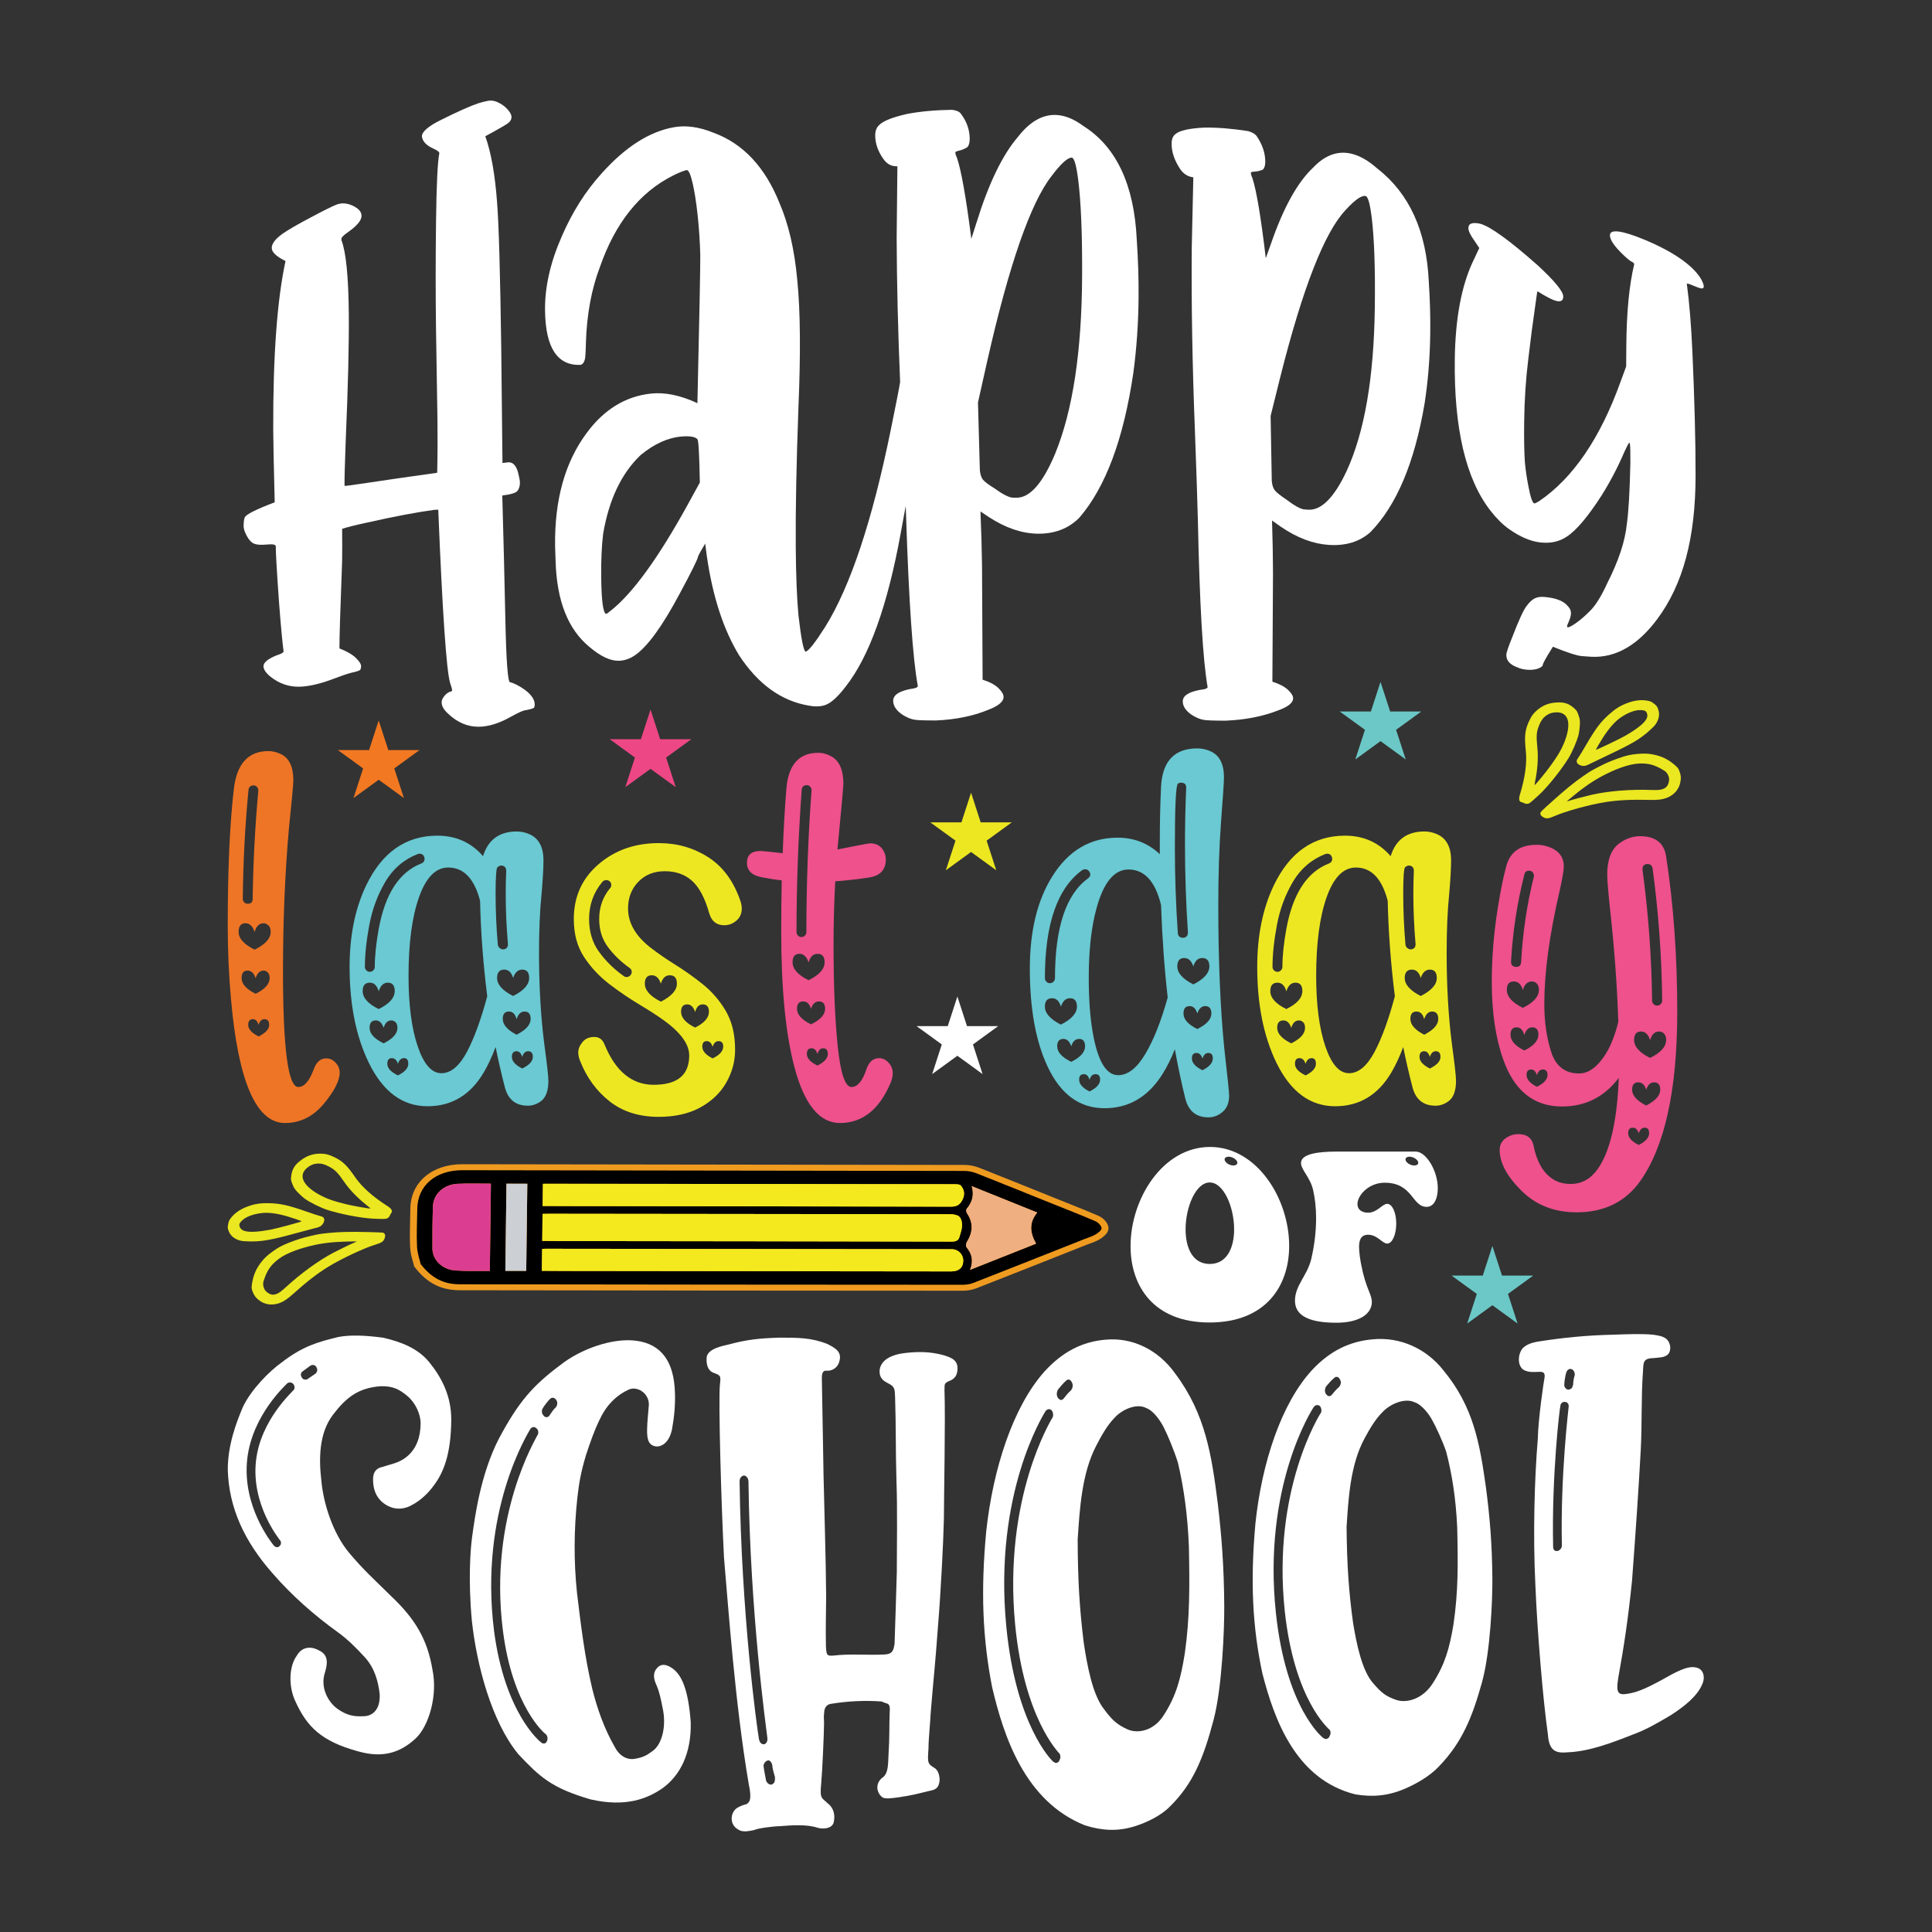 <?xml version="1.0" encoding="UTF-8"?> <!-- Generator: Adobe Illustrator 25.2.0, SVG Export Plug-In . SVG Version: 6.00 Build 0) --> <svg xmlns="http://www.w3.org/2000/svg" xmlns:xlink="http://www.w3.org/1999/xlink" version="1.1" id="Layer_1" x="0px" y="0px" viewBox="0 0 1000 1000" style="enable-background:new 0 0 1000 1000;" xml:space="preserve"><rect x="0" y="0" width="1000" height="1000" fill="#333333" stroke="none"/> <style type="text/css"> .st0{fill:#FFFFFF;} .st1{fill:#EE7526;} .st2{fill:#6AC9D2;} .st3{fill:#EDE722;} .st4{fill:#EE518C;} .st5{fill:#EBE720;} .st6{fill:#6BC8C6;} .st7{fill:#EE4785;} .st8{fill:#F37822;} .st9{fill:#EF9B20;} .st10{fill:#F3E91E;} .st11{fill:#DB3E90;} .st12{fill:#EFAF80;} .st13{fill:#CCCFD3;} </style> <g> <g> <path class="st0" d="M223.83,864.16c2.83,13.41-1.87,29.47-8.86,35.82c-8.33,7.61-17.41,10.03-29.84,6.45 c-18.78-5.16-26.35-12.66-32.36-26.09c-3.39-7.29-3.35-17.68,0.9-23.45c2.4-4.23,6.9-5.17,11.39-2.65 c5.55,2.48,4.2,7.73,3.11,11.54c-2.42,7.25,1.24,14.91,6.51,18.72c4.75,3.35,8.46,4.07,13.24,3.81c3.98,0.15,9.06-2.53,8.6-11.46 c-0.75-6.55-2.56-13.33-7.57-18.93c-4.49-4.89-8.98-9.42-14.27-13.21c-12.16-8.8-23.51-18.74-33.53-30.28 c-14.51-16.4-22.71-33.85-23.25-53.75c0-12.6,4.26-24.02,7.75-32.27c4.28-9.21,13.95-18.82,20.14-23.22 c11.03-8.51,18.84-10.58,29.33-13.17c6.19-1.16,13.71-0.88,23.1,0.35c9.39,2.14,18.22,5.57,24.07,12.84 c6.11,7.57,11.39,17.21,11.28,29.86c-0.16,17.69-4,27.23-9.16,33.97c-2.99,4.12-6.77,7.5-10.54,9.59 c-4.31,2.66-9.93,3.54-15.52-0.72c-3.99-3.17-5.29-7.52-5.26-12.34c0.03-3.61,1.65-5.58,4.6-6.23c4.29-1.45,8.85-1.99,12.9-5.38 c5.13-4.24,7.06-10.35,7.12-17.17c0.04-4.66-2.59-10.68-6.86-14.22c-4.26-3.55-7.47-5.16-13.65-5.07 c-12.08,0.81-18.29,6.24-24.77,14.66c-7.56,9.8-7.36,23.6-6.09,34.23c1,11.72,5.98,27.23,14.18,37.12 c7.67,9.21,13.24,14.03,21.71,22.44C215.23,838.18,221.29,848.95,223.83,864.16z M151.9,716.42c-0.8-0.89-2.14-1.22-3.21-0.41 c-0.82,0.93-18,16.36-20.68,38.82c-2.95,24.84,12.92,44.04,13.45,44.83c0.53,0.65,1.06,1.03,1.59,1.12 c0.8,0.14,1.33-0.05,1.59-0.56c1.06-0.66,1.07-2.35,0.01-3.37c0.01-0.12-14.81-18.07-12.12-40.97 c2.43-21.03,19.08-35.67,19.09-36.05C152.69,719.02,152.7,717.6,151.9,716.42z M163.74,707.63c-0.53-1.17-2.14-1.49-3.22-0.66 c-1.26,0.93-2.51,1.85-3.77,2.77c-1.07,0.54-1.35,2.25-0.55,3.13c0.26,0.87,1.07,1.18,1.87,1.21c0.27,0.01,0.8,0.03,1.07-0.25 c1.35-0.91,2.69-1.83,4.04-2.75C164.26,710.25,164.54,708.81,163.74,707.63z"></path> <path class="st0" d="M343.17,925.41c-7.9,5.52-19.05,10.13-37.38,5.98c-20.47-5.91-26.59-11.87-37.51-23.43 c-13.82-16.8-21.59-46.16-24.06-69.18c-1.95-21.06-0.73-36.83,0.13-43.15c1.44-10.42,4.32-32.44,13.9-51.04 c10.11-18.96,17.45-27.33,31.8-38.07c10.29-8.16,27-14.25,39.35-12.53c12.88,1.72,19.53,10.73,19.95,27.01 c0.22,6.23-0.36,12.44-1.49,18.63c-1.12,5.85-4.38,9.19-8.15,9.06c-4.04-0.48-4.81-3.6-4.78-8.4c0.03-4.11,0.61-8.9,0.91-13.01 c0.32-6.18-6.37-10.4-10.96-7.75c-6.21,2.95-11.37,8.26-14.66,15.58c-2.74,5.65-4.67,11.3-6.88,17.92 c-2.77,9.28-3.63,14.58-4.51,22.23c-1.76,16.3-1.91,32.64-0.18,49.24c2.01,16.63,4.01,33.31,7.91,49.67 c2.6,10.45,6.29,20.77,11.62,30.02c2.66,5.13,6.97,7.12,11.3,5.99c3.25-0.59,5.43-1.68,8.15-3.75c5.17-3.48,7.41-13.27,5.32-22.47 c-0.78-3.88-1.56-8.1-3.15-11.71c-1.33-2.89-2.11-6.07,0.07-8.6c1.91-2.57,4.61-2.31,7.3-0.68c5.65,3.29,9.11,11.58,10.34,28.4 C357.93,907.78,351.89,918.97,343.17,925.41z M282.09,897.28c0,0.04-16.83-13.62-21.82-53.59c-7.5-59.53,17.59-99.74,17.87-100.77 c0.82-0.95,0.56-2.94-0.5-3.64c-1.07-1.03-2.41-0.76-3.23,0.52c-1.1,2.01-26.46,42.32-18.71,104.21 c5.5,42.48,23.65,57.48,24.46,57.9c0.27,0.38,0.8,0.47,1.07,0.52c0.81,0.14,1.62-0.38,1.9-1.33 C283.68,899.86,283.43,898.16,282.09,897.28z M287.99,724.75c-0.79-1.35-2.14-1.71-3.22-0.75c-1.08,0.97-3.26,3.88-3.81,4.85 c-0.82,1.29-0.56,2.95,0.5,3.98c0.26,0.34,0.8,0.69,1.34,0.71c0.54,0.02,1.34-0.28,1.62-0.94c1.09-1.62,2.45-3.56,2.99-3.88 C288.5,727.75,288.78,725.77,287.99,724.75z"></path> <path class="st0" d="M488.08,701.36c3.49,1.08,7.53,2.16,7.53,6.84c0,5.04-2.96,6.12-4.85,6.83c-1.88,1.08-1.88,1.08-1.89,4.68 c0.53,14.75-0.31,56.12-0.31,66.56c-0.28,12.23-1.65,38.49-3.02,55.02c-1.65,22.65-2.46,28.4-3.84,45.64 c-0.28,6.11-1.1,12.93-1.11,17.97c-0.55,7.9-0.55,7.91,3.53,10.48c1.9,1.46,2.72,5.43,1.9,7.94c-0.82,2.87-2.72,3.21-6,3.88 c-5.45,1.35-7.9,2.01-13.9,2.93c-4.09,0.61-8.18,1.19-9.53,0.06c-3.26-2.63-3.52-7.65,0.57-10.38c2.73-2.42,2.46-6.74,2.75-11.76 c0.57-8.96,0.3-13.63,0.59-21.88c0.28-3.58-0.26-4.31-2.43-4.73c-0.54-0.37-1.09-0.39-1.9-0.77c-8.69-0.61-17.11-0.2-25.8,1.19 c-2.44,0.25-3.81,1.96-3.82,5.17c-0.28,1.41-0.01,2.85-0.02,4.64c-0.02,5.7-0.92,25.63-1.49,31.65c-0.85,8.15,0.51,7.16,3.5,10.19 c1.08,0.78,4.34,3.82,2.96,9.81c-0.83,3.17-5.46,3.6-8.45,2.68c-5.44-1.79-13.06-1.28-19.6-0.77c-3.54,0.07-11.44,1.11-13.07,2 c-3.54,0.71-4.9,0.92-7.07,0.35c-2.17-0.93-4.33-2.57-4.58-5.75c-0.25-2.83,1.39-5.47,3.3-6.33c1.64-0.89,2.45-1.16,4.36-1.68 c1.36-0.92,3-1.83,1.15-10.46c-7.08-41.52-10.54-91.18-12.8-117.21c-1.44-27.76-2.96-81.65-2.1-89.68 c0.57-4.54,0.3-4.55-3.46-5.98c-1.88-0.72-3.75-2.83-3.44-7.7c0.3-4.87,8.91-6.25,11.61-6.94c9.15-2.43,15.07-3.14,26.09-3.49 c9.68,0.01,16.39,0,24.71,3.22c2.41,1.43,7.78,3.22,6.42,8.58c-0.55,3.21-3.25,5.34-6.21,5.33c-2.42-0.37-2.96,1.06-2.97,3.91 c0.21,13.9,0.88,47.42,0.87,49.91c0.45,21.04,1.18,41.75,1.36,62.8c-0.03,8.56-0.34,17.11-0.11,26.03 c0.25,4.65,0.52,5.02,3.78,4.79c8.95-1.08,17.9-0.08,26.85-0.59c3.26-0.28,4.34-1.34,4.89-5.64c0.29-7.89,0.87-26.91,1.16-36.96 c0.03-12.57,0.34-34.11-0.17-46.68c-0.5-17.6-0.21-28.37-0.72-43.81c-0.26-3.59,0.28-5.38-3.48-7.19 c-2.15-1.08-4.57-2.53-4.56-6.11c0.01-3.23,1.9-5.37,4.05-6.81c2.96-1.79,6.19-2.5,9.42-2.86 C475.18,699.56,481.36,699.56,488.08,701.36C488.08,701.36,488.08,701.36,488.08,701.36z M394.99,902.8 c0.27,0.02,0.27,0.02,0.54,0.04c1.09-0.27,1.91-1.62,1.65-3.41c-0.78-6.46-8.86-63.87-9.78-132.48c0.01-1.76-1.06-3.2-2.41-3.24 c-1.35,0.31-2.17,1.34-2.18,3.1c0.9,69.18,8.96,127.22,10.02,133.35C393.1,901.59,393.9,902.71,394.99,902.8z M401.14,919.9 c-0.53-1.81-1.33-4.71-1.33-5.41c0.01-1.77-1.07-3.27-2.15-3.35c-1.36,0.25-2.45,1.57-2.46,2.99c0.26,2.14,1.05,6.09,1.32,7.53 c0.54,1.46,1.89,2.28,2.98,2.01c0.55-0.31,1.09-0.62,1.37-1.31C401.13,921.67,401.14,920.61,401.14,919.9z"></path> <path class="st0" d="M633.67,831.15c0.08,11.86-1.06,42.29-5.55,59.15c-5.02,18.99-10.36,32.89-22.79,44.96 c-4.59,4.65-11.92,8.11-17.9,9.99c-8.97,2.82-17.14,2.29-25.87-0.46c-31.11-12.4-42.04-46.06-48.03-71.46 c-4.91-25.14-5.99-49.62-3.04-80.93c3.5-32.03,13.72-64.09,30.08-82.44c9.12-10.07,19.32-15.45,31.4-16.52 c14.24-1.43,27.7,5.33,36.38,17.59c15.73,21.01,18.84,42.52,21.98,67.23C632.34,795.28,633.53,810.91,633.67,831.15z M547.83,907.07c0-0.32-17.73-17.73-22.4-66.25c-6.29-66.11,18.99-106.17,18.97-106.5c1.07-1.08,0.8-3.23-0.01-4.3 c-1.08-1.07-2.42-0.7-3.23,0.38c-1.05,1.78-26.88,42.54-20.33,111.2c4.93,51.43,23.48,69.59,24.3,70.23 c0.55,0.34,1.09,0.68,1.36,0.67c0.82-0.03,1.63-0.42,1.9-1.5C549.2,909.89,548.92,907.74,547.83,907.07z M554.85,715.63 c-0.54-1.43-1.89-2.14-2.96-1.06c-1.34,1.08-3.75,3.96-4.29,4.68c-0.8,1.44-0.8,3.23,0.01,4.3c0.54,0.71,1.08,1.07,1.62,1.07 c0.54,0,1.08-0.37,1.61-1.08c1.07-1.44,2.69-3.24,3.22-3.6C555.13,718.85,555.66,717.05,554.85,715.63z M615.37,800.62 c-0.64-16.5-2.62-30.49-5.66-43.46c-1.92-6.29-5.48-14.69-7.11-17.84c-1.64-3.5-5.44-9.1-9.21-10.48 c-5.13-2.77-12.92,0.86-16.67,5.18c-3.49,3.6-6.43,8.63-9.37,14.38c-7.49,14.39-8.52,33.02-9.55,48.42 c0.07,20.75,0.93,35.76,3.16,53.57c1.66,11.03,4.43,26.66,10.44,34.23c4.09,5.51,6.55,7.88,11.99,10.41 c5.44,2.53,13.85,0.89,18.96-7.25c6.45-10,8.84-18.98,10.92-32.15C615.87,837.16,615.77,821.36,615.37,800.62z"></path> <path class="st0" d="M772.45,817.03c0.09,10.67-1,38.14-5.41,53.85c-4.93,17.71-10.15,30.94-22.38,43.55 c-4.52,4.84-11.73,8.97-17.63,11.47c-8.84,3.76-16.92,4.33-25.57,2.84c-30.86-7.7-41.96-38.85-48.09-62.73 c-5.05-23.71-6.3-47.3-3.56-77.55c3.27-31,13.26-62.06,29.51-79.55c9.06-9.63,19.22-14.67,31.31-15.69 c14.23-1.34,27.72,4.92,36.42,16c15.76,18.97,18.88,38.2,22.03,60.36C771.1,784.85,772.29,798.83,772.45,817.03z M687.66,894.86 c0-0.28-17.69-14.84-22.66-60.9c-6.7-62.98,18.29-101.92,18.27-102.05c1.07-1.05,0.78-3.07-0.04-4.07 c-1.09-0.99-2.43-0.62-3.22,0.42c-1.04,1.5-26.57,41.21-19.59,106.77c5.25,48.93,23.76,64.1,24.58,64.6 c0.54,0.26,1.08,0.53,1.35,0.49c0.81-0.12,1.62-0.57,1.88-1.62C689.04,897.37,688.75,895.38,687.66,894.86z M693.61,714.12 c-0.55-1.34-1.9-1.99-2.97-0.96c-1.33,1.03-3.73,3.78-4.26,4.46c-0.8,1.37-0.78,3.06,0.04,4.06c0.54,0.66,1.09,0.99,1.62,0.98 c0.54-0.01,1.07-0.36,1.6-1.05c1.06-1.37,2.66-3.09,3.2-3.44C693.91,717.14,694.43,715.45,693.61,714.12z M754.25,790.64 c-0.68-14.97-2.67-27.61-5.73-39.33c-1.93-5.67-5.5-13.24-7.13-16.1c-1.64-3.16-5.45-8.22-9.22-9.41 c-5.13-2.46-12.89,1.03-16.62,5.14c-3.46,3.42-6.38,8.18-9.29,13.64c-7.4,13.66-8.33,31.22-9.27,45.73 c0.18,19.47,1.11,33.53,3.41,50.04c1.71,10.21,4.54,24.62,10.52,31.08c4.08,4.74,6.53,6.69,11.92,8.48 c5.4,1.79,13.71-0.64,18.74-8.62c6.35-9.82,8.69-18.23,10.72-30.41C754.82,823.82,754.69,809.48,754.25,790.64z"></path> <path class="st0" d="M881,871.95c-2.61,5.97-8.88,11.09-15.94,15.66c-6.28,3.75-12.83,7.6-19.4,9.99 c-11.3,4.46-22.9,8.91-34.04,9.38c-6.36,0.6-9.83-0.59-10.43-9.27c-2.54-17.88-5.48-52.75-6.49-77.44 c-1.28-25.85-0.45-55.13,1.26-75.38c0.18-10.43,3.24-30.95,3.5-31.85c0.25-2.13-0.29-3.03-2.44-2.98 c-3.49,0.08-6.17,0.46-8.87-1.33c-2.7-2.41-2.48-7.37-0.36-10.47c1.86-2.17,4.54-3.11,7.49-3.73c13.68-2.2,26.31-3.39,39.2-3.68 c8.6-0.3,15.05-0.57,21.23-0.01c3.23,0.56,6.99,0.84,8.34,4.43c0.81,1.93,0.55,4.14-0.52,5.55c-1.88,1.97-4.56,1.75-7.24,2.09 c-5.9,0.11-5.63,2.09-5.88,6.91c-1.02,13.64-0.42,27.22-1.17,40.89c-0.99,18.53-2.74,44.09-4.49,67.32 c-2.03,19.86-4.08,33.55-7.16,50.56c-1.28,8.16,0.05,8.98,5.59,7.98c5.27-0.92,10.53-3.6,16.31-6.69 c8.14-4.64,13.91-7.71,18.1-6.83C881.79,863.65,882.83,868.12,881,871.95z M810.03,725.65c-1.07-0.25-2.41,0.71-2.4,2.22 c-0.27,0.25-4.55,35.56-3.73,72.79c0.01,1.51,0.82,2.31,2.15,2.12c1.34-0.19,2.39-1.55,2.38-2.75 c-0.81-36.71,3.49-71.23,3.49-71.76C812.19,727.04,811.37,725.58,810.03,725.65z M813.66,708.76c-1.08-0.57-2.42,0.06-2.94,1.57 c-0.53,1.51-1.04,5.13-1.03,6.03c-0.26,1.51,0.83,2.67,1.9,2.93c0.8-0.03,1.34-0.35,1.87-0.67c0.27-0.31,0.53-1.21,0.79-1.82 c-0.01-1.79,0.51-4.19,0.77-4.79C815.29,710.81,814.74,709.33,813.66,708.76z"></path> </g> <g> <path class="st0" d="M585.17,644.98c0-24.52,16.71-51.32,41.11-51.32c24.28,0,40.99,26.68,40.99,51.2 c0,20.67-12.02,39.66-41.23,39.66C596.95,684.52,585.17,665.53,585.17,644.98z M638.78,636.32c0-11.54-5.41-24.28-12.62-24.28 c-7.21,0-12.5,12.74-12.5,24.28c0,9.37,3.49,17.91,12.5,17.91C635.17,654.23,638.78,645.7,638.78,636.32z M633.85,600.14 c0,1.44,2.4,3.12,4.57,3.12c1.08,0,2.04-0.48,2.04-1.44c0-1.44-2.4-3.13-4.57-3.13C634.81,598.7,633.85,599.18,633.85,600.14z"></path> <path class="st0" d="M681.21,630.67c0-5.17-0.48-10.1-1.56-14.78c-1.44-6.37-6.25-10.46-6.25-13.94c0-4.81,9.25-5.89,18.39-5.89 h40.99c5.41,0,11.42,9.98,11.42,18.99c0,5.05-1.8,9.62-5.77,9.62c-7.69,0-7.09-12.5-21.76-12.5c-8.17,0-14.06,6.49-14.06,11.06 c0,2.4,1.68,4.45,5.53,4.45c4.69,0,7.33-4.57,9.86-4.57c2.64,0,4.69,4.57,4.69,10.22s-2.04,10.34-4.69,10.34 c-2.52,0-5.05-4.57-9.86-4.57c-3.73,0-4.69,2.76-4.69,6.25c0,3,0.6,6.61,1.08,9.13c2.4,12.62,5.53,15.26,5.53,19.47 c0,5.89-6.13,10.7-18.39,10.7c-16.71,0-21.39-5.17-21.39-11.42c0-7.93,6.25-12.74,8.41-21.51 C680.25,645.1,681.21,637.77,681.21,630.67z M727.48,600.14c0,1.44,2.4,3.12,4.57,3.12c1.08,0,2.04-0.48,2.04-1.44 c0-1.44-2.4-3.13-4.57-3.13C728.45,598.7,727.48,599.18,727.48,600.14z"></path> </g> <g> <path class="st0" d="M267.44,354.44c-1.52-0.75-2.66-1.18-3.41-1.3c-1.18,0.02-2-10.71-2.45-32.19 c-0.45-21.48-0.99-42.98-1.6-64.49c4.52-0.53,7.17-1.35,7.96-2.49c0.79-1.14,1.18-2.5,1.16-4.07c-0.01-1.05-0.19-2.21-0.53-3.48 c-0.94-5.13-2.9-7.49-5.91-7.09c-0.86,0.11-1.72,0.23-2.58,0.34c-0.21-19.8-0.43-39.61-0.64-59.42 c-0.53-38.69-1.24-63.86-2.15-75.46c-1.06-14.42-3.09-25.88-6.1-34.26c7.24-3.93,11.34-6.29,12.24-7.15 c0.9-0.86,1.35-1.81,1.33-2.86c-0.01-1.04-0.65-2.3-1.91-3.75c-1.26-1.45-2.7-2.57-4.32-3.37c-2.06-1.18-4.05-1.57-5.98-1.2 c-1.92,0.37-3.58,0.79-4.97,1.26c-4.05,1.36-10.6,4.23-19.59,8.74c-6.45,3.23-9.64,6.06-9.62,8.42c0.35,2.62,2.34,4.69,5.97,6.31 c2.03,0.92,3.05,1.71,3.06,2.34c-0.9,4.48-1.47,16.27-1.71,35.34c-0.24,19.08-0.25,37.42-0.02,55.08 c0.25,15.89,0.51,31.79,0.76,47.69c0.11,8.77,0.07,17.88-0.14,27.32c-31.55,4.37-47.4,7.07-47.95,6.77c0-0.29-0.01-0.59-0.01-0.88 c-0.03-3.29,0.17-10.63,0.6-22.04c1.22-28.46,1.76-50.62,1.61-66.2c-0.18-19.26-1.45-31.97-3.81-38.04c0-0.23,0-0.47-0.01-0.7 c-0.01-0.7,1.08-1.83,3.27-3.36c4.79-3.34,7.18-6.2,7.15-8.59c-0.02-2.03-1.56-3.79-4.61-5.21c-3.05-1.42-5.93-1.55-8.63-0.44 c-2.18,0.9-6.54,3.05-13.05,6.52c-7.03,3.7-11.85,6.54-14.52,8.4c-3.8,2.71-5.68,5.18-5.68,7.39c0.01,2.22,2.37,4.41,7.13,6.8 c-4.34,20.05-6.48,48.95-6.36,87.26c0.02,5.77,0.27,18.28,0.76,37.61c-9.48,3.59-14.62,6.17-15.46,7.74 c-0.42,0.95-0.63,2.5-0.63,4.66c0,1.29,0.55,2.96,1.66,5.03c1.11,2.07,2.35,3.4,3.72,3.97c1.37,0.58,3.49,0.74,6.34,0.48 c3.28-0.33,4.92-0.04,4.92,0.85c0.01,3.67,0.57,13.34,1.7,29.14c0.9,11.82,1.68,20.25,2.34,25.24c0,0.67-1.17,1.36-3.52,2.07 c-4.6,1.85-6.89,3.74-6.89,5.71c0.11,1.75,1.35,3.55,3.71,5.43c4.51,3.56,9.57,5.3,15.16,5.12c4.4-0.15,9.66-1.28,15.77-3.48 c5.03-1.93,8.68-3.19,10.93-3.76c2.89-0.59,4.45-1.16,4.66-1.7c0.21-0.54,0.32-1.11,0.31-1.71c-0.01-1.07-0.91-2.49-2.7-4.24 c-1.79-1.75-4.62-3.4-8.5-4.92c-0.04-4.92,0.42-19.9,1.38-45.15c0.06-4.94,0.07-10.52,0.01-16.74c2.65-0.87,6.59-1.88,11.8-3 c15.33-3.45,27.35-5.71,36.02-6.85c0.64-0.02,1.29-0.04,1.93-0.07c2.17,53.29,4.23,83.3,6.14,89.68c0.67,1.87,1.01,3.13,1.02,3.76 c0.01,0.51-0.37,0.76-1.12,0.78c-1.07,0.4-2.06,1.17-2.96,2.32c-0.9,1.15-1.35,2.22-1.33,3.22c0.02,1.88,1.12,3.81,3.31,5.8 c4.69,4.49,9.95,6.79,15.77,6.79c4.95,0,10.49-1.66,16.58-5.07c3.53-1.97,5.94-3.11,7.23-3.38c3.01-0.55,4.65-1.02,4.91-1.42 c0.26-0.4,0.39-0.93,0.38-1.58C276.75,361.17,273.62,357.71,267.44,354.44z"></path> <path class="st0" d="M560.8,65.25c-4.85-3.61-9.53-5.53-14.07-5.74c-7.08-0.33-13.67,3.43-19.77,11.26 c-8.09,9.38-15.28,24.26-21.56,44.58c-0.88,2.76-1.76,5.51-2.64,8.27C500,101.99,497.51,88,495.3,81.63 c-0.55-1.16-0.83-2.09-0.83-2.82c0.1-0.29,0.83-0.59,2.15-0.89c1.33-0.3,2.7-0.89,4.14-1.76c0.77-1.02,1.16-2.4,1.16-4.14 c0-4.79-1.55-9.22-4.65-13.26c-0.77-1.01-2.27-1.65-4.48-1.92c-8.63,0.11-16.33,0.83-23.07,2.09c-7.85,1.75-12.76,3.75-14.74,5.87 c-1.32,1.23-1.98,3-1.97,5.31c0.02,4.34,1.52,8.52,4.52,12.57c1.77,2.38,4.1,3.5,6.96,3.39c-0.13,12.31-0.25,24.62-0.38,36.93 c0.08,23.3,0.68,48.22,1.79,74.74c-0.39,2.64-2.03,10.97-4.89,25c-9.55,46.82-20.82,80.72-33.89,101.73 c-5.25,8.26-8.62,12.52-10.13,12.83c-1.08-0.42-2.32-6.7-3.71-18.83c-0.82-8.85-1.29-20.64-1.4-35.36 c-0.14-19.3,0.33-43.62,1.42-73.02c0.56-13.34,0.8-25.31,0.72-35.9c-0.08-11.45-0.54-21.23-1.36-29.32 c-1.43-15.64-4.49-28.91-9.19-39.74c-7.4-18.56-18.84-30.87-34.27-36.47c-7.39-2.99-14.15-3.9-20.26-2.83 c-12.9,2.25-25.42,10.38-37.53,23.92c-8.37,9.23-15.22,20.08-20.57,32.45c-5.99,13.58-8.89,26.37-8.73,38.56 c0.26,19.21,6.32,28.48,18.22,28.11c1.3-0.19,2.15-1.39,2.55-3.61c0.19-1.65,0.32-4.23,0.38-7.76c0.46-14.8,2.89-27.91,7.3-39.42 c7.85-22.55,20.48-38.61,38-47.31c2.94-1.45,5.23-2.37,6.86-2.76c0.99-0.01,2,2.18,3.03,6.57c1.03,4.4,1.91,9.99,2.64,16.76 c0.73,6.77,1.19,13.66,1.37,20.65c0.06,5.6-0.44,31.22-1.48,76.69c-8.86-4.12-16.86-5.73-24.03-4.97 c-13.35,1.44-24.42,8.38-33.24,20.34c-11.27,15.12-16.72,34.57-16.4,58.75c0.09,2.52,0.18,5.05,0.26,7.57 c0.6,20.71,6.46,35.43,17.59,44.53c5.67,4.81,10.72,7.22,15.14,7.11c2.91-0.07,5.7-1.02,8.38-2.87 c6.42-4.41,14.12-14.93,23.12-31.85c6.14-11.38,9.32-17.85,9.53-19.25c0.21-0.71,1.43-2.93,3.67-6.69 c0.29,2.23,0.59,4.46,0.88,6.69c3.04,20.9,8.62,37.95,16.74,51.25c9.76,14.82,21.75,23.54,36,25.93c1.4,0.28,2.76,0.42,4.05,0.42 c2.27-0.01,4.2-0.44,5.82-1.31c2.69-1.45,5.75-4.41,9.17-8.89c12.22-15.47,21.74-42,28.57-79.6c0.64-3.48,1.28-6.97,1.92-10.45 c0.21-1.17,0.43-2.31,0.64-3.45c0.07,1.71,0.13,3.3,0.18,4.74c1.44,44.74,3.46,74.21,6.09,88.41c0,0.72-1.29,1.23-3.88,1.53 c-5.93,1.17-8.89,3.2-8.88,6.1c0.01,2.6,1.58,4.99,4.72,7.16c2.27,1.44,4.32,2.31,6.15,2.6c1.08,0.29,4.85,0.43,11.32,0.43 c10.13-0.44,19.08-2.26,26.85-5.44c5.39-2.03,8.1-4.28,8.1-6.74c0-1.31-0.89-2.83-2.67-4.57c-1.78-1.74-4.5-3.19-8.18-4.36 c-0.1-19.59-0.2-39.19-0.3-58.78c-0.1-8.42-0.37-17.85-0.81-28.3c1.52,1.02,3.05,2.04,4.57,3.06c8.58,5.54,16.95,8.36,25.1,8.46 c8.8,0.1,15.98-2.67,21.55-8.33c13.55-15.75,22.85-40.63,27.89-74.79c1.72-12.68,2.63-25.88,2.73-39.64 c0.06-9.6-0.25-19.44-0.95-29.54C587.04,95.76,577.87,76,560.8,65.25z M356.03,261.08c-15.52,28.21-28.85,46.36-40.08,55.14 c-1.18,1-1.92,1.51-2.25,1.52c-1.52-0.48-2.35-6.61-2.51-18.4c-0.12-9.08,0.22-16.76,1-23.07c3.02-17.73,9.5-31.33,19.46-40.79 c6.98-5.73,14.05-8.95,21.21-9.55c4.23-0.35,6.96,0.13,8.16,1.43c0.55,0.8,0.96,8.26,1.22,22.39 C360.18,253.54,358.1,257.31,356.03,261.08z M546.12,234.88c-6.38,15.21-13.03,22.8-20,22.74c-0.6-0.01-1.2-0.01-1.8-0.02 c-1.96-0.02-5.17-1.64-9.63-4.85c-2.83-1.75-4.73-3.17-5.72-4.26c-0.98-1.09-1.58-2.8-1.8-5.12c-0.32-11.68-0.65-23.37-0.97-35.06 c1.59-7.11,3.18-14.22,4.77-21.32c11.31-50.03,22.47-82,33.33-95.89c4.88-6.46,8.36-9.61,10.46-9.5c1.21,0.06,2.3,3.74,3.26,11.01 c1.49,11.64,2.19,28.35,2.08,50.15C559.92,182.01,555.24,212.64,546.12,234.88z"></path> <path class="st0" d="M712.89,87.23c-4.72-4.18-9.3-6.78-13.74-7.75c-6.94-1.51-13.46,0.9-19.53,7.33 c-8.06,7.57-15.31,20.65-21.74,39.26c-0.9,2.52-1.8,5.05-2.71,7.58c-2.49-21.13-4.81-34.99-6.93-41.47 c-0.53-1.2-0.8-2.15-0.79-2.85c0.11-0.26,0.83-0.44,2.14-0.52c1.32-0.08,2.69-0.43,4.12-1.05c0.77-0.85,1.17-2.12,1.19-3.79 c0.05-4.6-1.44-9.1-4.45-13.51c-0.76-1.1-2.22-1.97-4.41-2.6c-8.54-1.34-16.18-1.93-22.88-1.81c-7.82,0.4-12.72,1.56-14.72,3.33 c-1.33,0.99-2,2.63-2.02,4.91c-0.03,4.28,1.42,8.64,4.35,13.09c1.74,2.61,4.03,4.07,6.89,4.4c-0.27,12.04-0.54,24.09-0.81,36.14 c-0.25,28.96,0.29,60.55,1.62,94.69c0.79,21.48,1.3,36.95,1.54,46.46c0.91,43.84,2.59,72.68,5.04,86.55 c-0.01,0.71-1.31,1.19-3.9,1.45c-5.95,1.08-8.93,3.05-8.95,5.9c-0.02,2.56,1.52,4.91,4.63,7.05c2.25,1.42,4.29,2.27,6.12,2.56 c1.07,0.28,4.85,0.43,11.31,0.44c10.13-0.41,19.1-2.15,26.9-5.16c5.41-1.92,8.13-4.03,8.16-6.38c0.02-1.24-0.86-2.7-2.62-4.38 c-1.76-1.68-4.47-3.1-8.12-4.26c0.11-18.76,0.21-37.51,0.32-56.28c-0.02-8.06-0.19-17.11-0.5-27.14c1.51,1.07,3.01,2.13,4.51,3.19 c8.49,5.8,16.78,8.9,24.89,9.43c8.75,0.57,15.91-1.64,21.48-6.57c13.57-13.86,22.93-36.02,28.1-66.74 c1.77-11.42,2.74-23.38,2.91-35.94c0.12-8.77-0.14-17.8-0.76-27.14C738.33,119.72,729.52,100.15,712.89,87.23z M697.02,243.79 c-6.45,13.76-13.14,20.53-20.06,20.02c-0.59-0.04-1.19-0.09-1.79-0.13c-1.95-0.14-5.12-1.88-9.53-5.24 c-2.8-1.86-4.68-3.35-5.64-4.46c-0.96-1.11-1.54-2.79-1.73-5.03c-0.2-11.22-0.4-22.44-0.6-33.67c1.65-6.67,3.3-13.33,4.96-19.96 c11.73-46.68,23.05-75.23,33.85-86.61c4.85-5.32,8.3-7.69,10.36-7.26c1.19,0.25,2.23,3.85,3.11,10.77 c1.37,11.07,1.92,26.71,1.65,46.97C711.12,195.69,706.26,223.64,697.02,243.79z"></path> <path class="st0" d="M879.88,143.47c-4.4-6.48-13.77-13.14-28.34-19.26c-12.09-5.05-18.22-5.73-18.25-2.46 c-0.02,2.35,2.3,5.76,6.96,10.21c1.96,1.91,3.52,3.15,4.66,3.7c0.62,0.24,0.94,0.65,0.93,1.22c-2.57,10.75-3.93,24.85-4.06,42.07 c-0.03,3.58-0.05,7.16-0.08,10.74c-0.96,2.61-1.93,5.24-2.9,7.88c-10.44,29.07-24.53,49.88-42.21,61.86 c-1.29,0.8-2.1,1.18-2.42,1.13c-0.96-0.14-2-3.12-3.1-9c-0.81-4.09-1.4-8.16-1.78-12.2c-0.37-5.03-0.49-12.09-0.38-21.16 c0.14-11.3,0.86-22.18,2.16-32.57c1.07-9.32,2.36-19.18,3.87-29.53c0.47-3.59,0.76-5.36,0.86-5.33c4.33,2.7,7.44,4.33,9.34,4.88 c2.64,0.76,3.97,0.06,4-2.12c0.03-2.66-4.41-8.07-13.33-16.3c-14.4-12.72-24.31-19.94-29.64-21.42c-4.06-0.88-6.11-0.14-6.14,2.18 c-0.02,1.42,0.92,3.47,2.81,6.16c0.95,1.41,1.89,2.81,2.84,4.22c-1.1,2.33-2.21,4.68-3.31,7.04c-5.96,12.63-9.09,29.57-9.37,50.39 c-0.48,35.72,5.67,62.14,18.45,78.51c3.17,4.07,6.35,7.22,9.54,9.48c5.75,4.07,11.13,6.36,16.16,6.96 c5.35,0.64,9.96-0.38,13.84-3.01c5.06-3.31,11.06-10.54,17.96-21.24c4.53-7.22,8.46-14.72,11.8-22.56 c1.51-3.26,2.36-4.84,2.57-4.79c0.1,0.02,0.21,0.22,0.31,0.59c0.2,1.2,0.28,4.5,0.25,9.91c-0.32,14.57-0.92,25.06-1.82,31.5 c-0.92,9.1-4.29,19.19-10.15,30.74c-3.16,6.92-6.25,11.85-9.28,14.68c-2.16,2.19-4.38,4.11-6.65,5.74 c-2.27,1.63-3.78,2.43-4.53,2.38c-0.22-0.01-0.32-0.2-0.32-0.57c0-0.36,0.28-1.13,0.83-2.29c0.77-1.75,1.16-3.22,1.17-4.43 c0.01-1.44-0.61-2.76-1.89-3.95c-2.12-2.47-6.06-3.97-11.85-4.47c-1.93-0.16-3.57,0.07-4.92,0.69c-1.35,0.63-2.82,1.99-4.4,4.1 c-1.58,2.11-4.04,7.45-7.37,16.14c-2,4.89-3,7.93-3.02,9.05c-0.03,2.89,1.82,5.03,5.57,6.41c1.71,0.81,3.75,1.25,6.12,1.34 c1.08,0.04,2.15-0.04,3.23-0.25c1.08-0.21,2-0.54,2.75-1c0.76-0.46,1.14-0.84,1.14-1.15c0-0.3,0.25-0.94,0.75-1.9 c0.5-0.96,1.15-2.12,1.98-3.49c0.82-1.36,1.67-2.76,2.55-4.17c7.59,3.08,12.6,4.67,15.01,4.85c2.41,0.18,4.05,0.3,4.91,0.34 c12.77,0.65,24.15-6.16,34.04-19.41c13.33-17.84,19.88-41.95,19.9-74.37c0.02-17.82-0.54-39.08-1.64-64 c-0.61-13.63-1.56-25.37-2.88-35.25c0-0.33,1.08-0.04,3.23,0.89c2.15,0.92,3.61,1.42,4.38,1.49c0.77,0.07,1.15-0.28,1.15-1.03 C881.86,147.17,881.2,145.58,879.88,143.47z"></path> </g> <g> <path class="st1" d="M147.5,581.27c-14.89,0-24.21-21.45-27.96-64.34c-1.11-12.26-1.66-24.81-1.66-37.66 c0-29.53,1.06-53.23,3.19-71.11c1.53-12.94,7.49-19.4,17.87-19.4c2.13,0,4.25,0.51,6.38,1.53c4.34,2.04,6.51,6.55,6.51,13.53 c0,2.13-0.77,10.51-2.3,25.15c-2.04,23.15-3.06,47.74-3.06,73.79c0,39.92,2.64,59.87,7.91,59.87c3.06,0,5.7-2.98,7.92-8.94 c1.36-3.91,3.53-5.87,6.51-5.87c2.38,0,4.34,1.15,5.87,3.45c0.77,1.19,1.15,2.51,1.15,3.96c0,4-2.64,9.24-7.91,15.7 C162.31,577.83,155.5,581.27,147.5,581.27z M131.8,491.53c5.53-2.72,8.3-5.79,8.3-9.19c0-1.87-0.6-3.15-1.79-3.83 c-0.6-0.42-1.19-0.64-1.79-0.64c-2.3,0-3.87,1.49-4.72,4.47c-1.02-2.98-2.6-4.47-4.72-4.47c-2.38,0-3.57,1.49-3.57,4.47 C123.5,485.74,126.27,488.81,131.8,491.53z M132.31,514.38c4.85-2.38,7.28-5.11,7.28-8.17c0-1.53-0.51-2.64-1.53-3.32 c-0.51-0.34-1.02-0.51-1.53-0.51c-2.04,0-3.45,1.32-4.21,3.96c-0.85-2.64-2.26-3.96-4.21-3.96c-2.04,0-3.06,1.28-3.06,3.83 C125.03,509.27,127.46,512,132.31,514.38z M128.23,467.78c1.7,0,2.55-0.85,2.55-2.55c0.26-18.64,1.23-37.32,2.94-56.04 c0-0.68-0.21-1.28-0.64-1.79c-0.43-0.51-0.98-0.81-1.66-0.89c-1.7,0-2.64,0.81-2.81,2.43c-1.79,18.64-2.77,37.4-2.94,56.3 c0,0.68,0.23,1.28,0.7,1.79C126.84,467.53,127.46,467.78,128.23,467.78z M133.84,536.46c3.66-1.79,5.49-3.79,5.49-6 c0-1.96-0.81-2.94-2.43-2.94c-1.45,0-2.47,0.98-3.06,2.94c-0.6-1.96-1.58-2.94-2.94-2.94c-1.62,0-2.43,0.98-2.43,2.94 C128.48,532.68,130.27,534.68,133.84,536.46z"></path> <path class="st2" d="M221.29,572.59c-12.94,0-23.06-7.49-30.38-22.47c-6.64-13.62-9.96-30.17-9.96-49.66 c0-16.17,2.85-30.21,8.55-42.13c8.25-17.19,20.55-25.79,36.89-25.79c9.62,0,17.49,3.53,23.62,10.6 c2.64-8.51,8.47-12.77,17.49-12.77c2.21,0,4.38,0.47,6.51,1.4c4.85,2.13,7.28,6.64,7.28,13.53c0,4.17-0.34,10.13-1.02,17.87 c-0.85,8.34-1.28,18.34-1.28,30c0,17.11,0.89,32.72,2.68,46.85c1.45,10.64,2.17,17.11,2.17,19.4c0,5.28-1.36,8.85-4.09,10.72 c-2.04,1.45-4.21,2.17-6.51,2.17c-6.38,0-10.38-3.27-12-9.83c-1.79-6.89-3.36-13.74-4.72-20.55c-1.87,5.02-3.92,9.4-6.13,13.15 C243.5,566.76,233.8,572.59,221.29,572.59z M196.01,522.29c5.53-2.72,8.3-5.83,8.3-9.32c0-2.89-1.19-4.34-3.57-4.34 c-2.21,0-3.79,1.49-4.72,4.47c-0.85-2.98-2.38-4.47-4.6-4.47c-2.47,0-3.7,1.45-3.7,4.34 C187.72,516.47,190.48,519.57,196.01,522.29z M191.42,503.02c0.68,0,1.28-0.26,1.79-0.77c0.51-0.51,0.77-1.1,0.77-1.79 c0-5.53,0.68-12.08,2.04-19.66c3.32-18.13,10.64-29.4,21.96-33.83c1.19-0.43,1.79-1.28,1.79-2.55c-0.26-1.7-1.15-2.55-2.68-2.55 l-0.77,0.13c-7.23,2.81-12.85,7.6-16.85,14.36c-4,6.77-6.77,14.21-8.3,22.34c-1.53,8.13-2.3,15.38-2.3,21.77 c0,0.68,0.26,1.28,0.77,1.79C190.14,502.76,190.74,503.02,191.42,503.02z M198.57,540.04c4.77-2.38,7.15-5.06,7.15-8.04 c0-1.62-0.51-2.72-1.53-3.32c-0.51-0.34-1.07-0.51-1.66-0.51c-1.87,0-3.19,1.28-3.96,3.83c-0.85-2.55-2.21-3.83-4.08-3.83 c-2.13,0-3.19,1.28-3.19,3.83C191.29,534.98,193.72,537.66,198.57,540.04z M205.97,556.63c3.57-1.79,5.36-3.79,5.36-6 c0-1.96-0.72-2.94-2.17-2.94c-1.53,0-2.6,0.98-3.19,2.94c-0.6-1.96-1.66-2.94-3.19-2.94c-1.53,0-2.3,0.98-2.3,2.94 C200.48,552.85,202.31,554.85,205.97,556.63z M228.44,555.49c4.93,0,9.36-3.7,13.28-11.11c3.74-7.06,7.23-16.64,10.47-28.72 c-2.13-17.02-3.36-33.49-3.7-49.4c-2.98-11.49-8.47-17.23-16.47-17.23c-6.47,0-11.51,5.11-15.13,15.32 c-3.62,10.21-5.43,23.79-5.43,40.72c0,14.98,1.57,27.13,4.72,36.45C219.33,550.83,223.42,555.49,228.44,555.49z M260.48,491.4 c1.62-0.17,2.43-1.06,2.43-2.68c-0.77-8.85-1.15-17.57-1.15-26.17c0-3.91,0.08-7.83,0.26-11.74c0-1.7-0.81-2.64-2.43-2.81 c-0.77,0-1.47,0.3-2.11,0.89c-0.64,0.6-0.96,5.15-0.96,13.66c0,8.68,0.38,17.49,1.15,26.43c0.08,0.68,0.4,1.26,0.96,1.72 C259.18,491.17,259.8,491.4,260.48,491.4z M265.59,515.53c5.53-2.81,8.3-5.91,8.3-9.32c0-2.89-1.19-4.34-3.57-4.34 c-2.21,0-3.79,1.45-4.72,4.34c-0.85-2.89-2.38-4.34-4.6-4.34c-2.47,0-3.7,1.45-3.7,4.34 C257.29,509.61,260.05,512.72,265.59,515.53z M267.38,535.57c4.85-2.47,7.28-5.19,7.28-8.17c0-2.55-1.07-3.83-3.19-3.83 c-1.87,0-3.24,1.32-4.09,3.96c-0.68-2.64-2-3.96-3.96-3.96c-2.13,0-3.19,1.28-3.19,3.83C260.23,530.38,262.61,533.1,267.38,535.57 z M270.31,553.06c3.66-1.79,5.49-3.79,5.49-6c0-1.96-0.81-2.94-2.43-2.94c-1.45,0-2.47,0.98-3.06,2.94 c-0.6-1.96-1.58-2.94-2.94-2.94c-1.62,0-2.43,0.98-2.43,2.94C264.95,549.27,266.74,551.27,270.31,553.06z"></path> <path class="st3" d="M340.91,578.08c-10.13,0-18.6-2.68-25.4-8.04c-6.81-5.36-11.92-12.38-15.32-21.06 c-0.6-1.53-0.89-2.94-0.89-4.21c0-1.79,0.72-3.57,2.17-5.36c1.45-1.79,3.49-2.68,6.13-2.68c2.47,0,4.21,1.23,5.23,3.7 c5.7,14.04,14.21,21.06,25.53,21.06c12.26,0,18.38-5.06,18.38-15.19c0-5.11-3.4-10.42-10.21-15.96c-3.4-2.72-8.21-5.96-14.43-9.7 c-5.62-3.32-11.09-7-16.4-11.04c-5.32-4.04-9.77-8.76-13.34-14.17c-3.57-5.4-5.36-11.98-5.36-19.72 c0-11.91,4.51-21.57,13.53-28.98c8.34-6.89,18.51-10.34,30.51-10.34c9.45,0,17.98,2.45,25.6,7.34 c7.62,4.9,13.17,12.49,16.66,22.79c0.42,1.36,0.64,2.6,0.64,3.7c0,2.38-0.77,4.34-2.3,5.87c-1.96,1.87-4.21,2.81-6.77,2.81 c-4,0-6.6-2.08-7.79-6.26c-2.21-7.83-5.17-13.4-8.87-16.72c-3.7-3.32-8.41-4.98-14.11-4.98c-5.62,0-10.19,1.83-13.72,5.49 c-3.53,3.66-5.3,8.26-5.3,13.79c0,7.58,4,14.43,12,20.55c3.57,2.72,7.45,5.41,11.62,8.04c5.11,3.15,10.09,6.66,14.94,10.53 c4.85,3.87,8.87,8.53,12.06,13.98c3.19,5.45,4.79,12.13,4.79,20.04c0,5.96-1.51,11.6-4.53,16.92c-3.02,5.32-7.49,9.62-13.4,12.89 C356.63,576.44,349.42,578.08,340.91,578.08z M324.18,505.7c0.94,0,1.64-0.3,2.11-0.89c0.47-0.59,0.7-1.15,0.7-1.66 c0-0.94-0.38-1.66-1.15-2.17c-4.43-3.15-8.15-6.74-11.17-10.79c-3.02-4.04-4.53-8.87-4.53-14.49c0-6.13,1.87-11.45,5.62-15.96 c0.42-0.42,0.64-0.94,0.64-1.53c0-0.94-0.28-1.62-0.83-2.04c-0.55-0.42-1.09-0.64-1.6-0.64c-0.94,0-1.66,0.3-2.17,0.89 c-4.6,5.53-6.89,11.96-6.89,19.28c0,6.55,1.7,12.19,5.11,16.91c3.4,4.72,7.66,8.92,12.77,12.57 C323.2,505.53,323.67,505.7,324.18,505.7z M342.06,518.46c5.53-2.81,8.3-5.91,8.3-9.32c0-2.89-1.23-4.34-3.7-4.34 c-2.21,0-3.75,1.45-4.6,4.34c-0.94-2.89-2.51-4.34-4.72-4.34c-2.38,0-3.57,1.45-3.57,4.34 C333.76,512.55,336.52,515.66,342.06,518.46z M359.8,531.87c4.77-2.38,7.15-5.11,7.15-8.17c0-2.55-1.07-3.83-3.19-3.83 c-1.96,0-3.28,1.32-3.96,3.96c-0.85-2.64-2.21-3.96-4.09-3.96c-2.13,0-3.19,1.28-3.19,3.83 C352.52,526.76,354.95,529.49,359.8,531.87z M368.86,547.83c3.66-1.79,5.49-3.83,5.49-6.13c0-1.87-0.81-2.81-2.43-2.81 c-1.45,0-2.47,0.98-3.06,2.94c-0.6-1.96-1.62-2.94-3.06-2.94c-1.53,0-2.3,0.94-2.3,2.81C363.5,544,365.29,546.04,368.86,547.83z"></path> <path class="st4" d="M434.74,581.27c-10.55,0-18.38-9.57-23.49-28.72c-4.6-17.28-6.89-40.64-6.89-70.09 c0-9.28,0.08-18.21,0.26-26.81c-3.32-0.34-6.68-0.85-10.09-1.53c-5.28-0.94-7.91-3.45-7.91-7.53c0-4.09,2.34-6.13,7.02-6.13 c0.68,0,4.51,0.38,11.49,1.15c0.42-11.91,1.06-23.06,1.91-33.45c1.02-12.34,6.51-18.51,16.47-18.51c2.38,0,4.68,0.64,6.89,1.92 c4.09,2.3,6.13,6.98,6.13,14.04c0,1.53-1.02,12.89-3.06,34.08c10.55-2.13,16.21-3.19,16.98-3.19c2.72,0,4.81,0.98,6.26,2.94 c1.19,1.62,1.79,3.4,1.79,5.36c0,5.36-2.87,8.49-8.62,9.38c-5.74,0.89-11.6,1.55-17.55,1.98c-0.6,10.9-0.89,21.87-0.89,32.94 c0,20.94,0.72,38.43,2.17,52.47c1.45,14.04,3.83,21.06,7.15,21.06c3.06,0,5.62-3.02,7.66-9.06c1.28-3.91,3.49-5.87,6.64-5.87 c2.21,0,4.13,1.15,5.74,3.45c0.85,1.19,1.28,2.64,1.28,4.34c0,1.53-0.38,3.23-1.15,5.11 C455.04,574.38,446.31,581.27,434.74,581.27z M418.52,507.36c5.53-2.72,8.3-5.83,8.3-9.32c0-2.89-1.23-4.34-3.7-4.34 c-2.21,0-3.75,1.49-4.6,4.47c-0.94-2.98-2.51-4.47-4.72-4.47c-2.38,0-3.57,1.45-3.57,4.34 C410.23,501.53,412.99,504.64,418.52,507.36z M414.82,485.02c0.68,0,1.28-0.26,1.79-0.77c0.51-0.51,0.77-1.11,0.77-1.79 c0-24.77,0.89-49.23,2.68-73.4c0-0.68-0.21-1.28-0.64-1.79c-0.43-0.51-0.98-0.81-1.66-0.89c-1.7,0-2.64,0.81-2.81,2.43 c-1.79,24.94-2.68,49.49-2.68,73.66c0,0.68,0.26,1.28,0.77,1.79C413.55,484.76,414.14,485.02,414.82,485.02z M419.8,530.21 c4.85-2.38,7.28-5.06,7.28-8.04c0-2.55-1.07-3.83-3.19-3.83c-1.96,0-3.32,1.28-4.09,3.83c-0.77-2.55-2.13-3.83-4.08-3.83 c-2.13,0-3.19,1.28-3.19,3.83C412.52,525.15,414.95,527.83,419.8,530.21z M423.12,551.53c3.57-1.79,5.36-3.79,5.36-6 c0-1.96-0.81-2.94-2.43-2.94c-1.36,0-2.34,0.98-2.94,2.94c-0.6-1.96-1.62-2.94-3.06-2.94c-1.62,0-2.43,0.98-2.43,2.94 C417.63,547.74,419.46,549.74,423.12,551.53z"></path> <path class="st2" d="M625.46,578.34c-6.38,0-10.38-3.32-12-9.96c-1.96-7.91-3.75-16.34-5.36-25.28 c-1.96,4.94-4.13,9.28-6.51,13.02c-7.4,11.66-17.36,17.49-29.87,17.49c-12.94,0-22.77-7.19-29.49-21.57 c-6.13-13.02-9.19-29.91-9.19-50.68c0-19.49,3.87-35.4,11.62-47.74c8.34-13.36,19.62-20.04,33.83-20.04 c8.51,0,15.79,2.85,21.83,8.55v-6.89c0-9.79,0.21-19.15,0.64-28.08c0.68-13.19,6.94-19.79,18.77-19.79c2.3,0,4.51,0.47,6.64,1.4 c4.77,2.04,7.15,6.55,7.15,13.53c0,2.38-0.51,10.17-1.53,23.36c-0.94,12.6-1.4,26.85-1.4,42.77c0,28.68,1.02,53.28,3.06,73.79 c1.7,14.98,2.55,23.28,2.55,24.89c0,4.09-1.4,7.11-4.21,9.06C630.01,577.61,627.84,578.34,625.46,578.34z M543.38,508.89 c0.77,0,1.4-0.26,1.91-0.77c0.51-0.51,0.77-1.15,0.77-1.91c0-26.13,5.7-43.32,17.11-51.57c0.77-0.59,1.15-1.28,1.15-2.04 c0-0.51-0.17-1.02-0.51-1.53c-0.6-0.77-1.28-1.15-2.04-1.15c-0.51,0-1.02,0.13-1.53,0.38c-12.94,9.36-19.4,28-19.4,55.91 c0,0.77,0.26,1.4,0.77,1.91C542.1,508.63,542.69,508.89,543.38,508.89z M549.12,530.34c5.53-2.81,8.3-5.91,8.3-9.32 c0-2.89-1.19-4.34-3.57-4.34c-2.21,0-3.79,1.45-4.72,4.34c-0.85-2.89-2.38-4.34-4.6-4.34c-2.47,0-3.7,1.45-3.7,4.34 C540.82,524.42,543.59,527.53,549.12,530.34z M554.48,549.61c4.77-2.38,7.15-5.06,7.15-8.04c0-2.55-1.02-3.83-3.06-3.83 c-1.96,0-3.32,1.28-4.09,3.83c-0.85-2.55-2.21-3.83-4.09-3.83c-2.13,0-3.19,1.28-3.19,3.83 C547.21,544.55,549.63,547.23,554.48,549.61z M563.93,564.93c3.66-1.79,5.49-3.83,5.49-6.13c0-1.87-0.81-2.81-2.43-2.81 c-1.45,0-2.47,0.98-3.06,2.94c-0.51-1.96-1.49-2.94-2.94-2.94c-1.62,0-2.43,0.94-2.43,2.81 C558.57,561.1,560.35,563.15,563.93,564.93z M578.74,556.51c5.02,0,9.7-3.64,14.04-10.91c4.34-7.28,8.21-17.04,11.62-29.3 c-1.7-14.81-2.85-30.77-3.45-47.87c-2.98-12.26-8.6-18.38-16.85-18.38c-7.32,0-12.81,6.6-16.47,19.79 c-2.72,9.7-4.09,21.79-4.09,36.26c0,10.9,0.68,20.3,2.04,28.21C568.14,549.1,572.52,556.51,578.74,556.51z M612.44,485.4 c1.62-0.17,2.43-1.11,2.43-2.81c-1.02-15.15-1.53-30.26-1.53-45.32c0-9.87,0.21-19.74,0.64-29.62c0-1.7-0.94-2.55-2.81-2.55 c-0.6,0-1.11,0.21-1.53,0.64c-1.02,0.85-1.53,11.83-1.53,32.94c0,14.72,0.51,29.49,1.53,44.3 C609.8,484.59,610.74,485.4,612.44,485.4z M617.67,509.53c5.53-2.81,8.3-5.91,8.3-9.32c0-2.89-1.23-4.34-3.7-4.34 c-2.21,0-3.75,1.45-4.6,4.34c-0.94-2.89-2.51-4.34-4.72-4.34c-2.38,0-3.57,1.45-3.57,4.34 C609.38,503.61,612.14,506.72,617.67,509.53z M619.72,532.63c4.85-2.38,7.28-5.06,7.28-8.04c0-2.55-1.07-3.83-3.19-3.83 c-1.87,0-3.24,1.28-4.09,3.83c-0.77-2.55-2.09-3.83-3.96-3.83c-2.13,0-3.19,1.28-3.19,3.83 C612.57,527.57,614.95,530.25,619.72,532.63z M622.4,553.95c3.57-1.79,5.36-3.83,5.36-6.13c0-1.87-0.77-2.81-2.3-2.81 c-1.45,0-2.47,0.98-3.06,2.94c-0.6-1.96-1.62-2.94-3.06-2.94c-1.62,0-2.43,0.94-2.43,2.81 C616.91,550.12,618.74,552.17,622.4,553.95z"></path> <path class="st3" d="M691.08,572.59c-12.94,0-23.06-7.49-30.38-22.47c-6.64-13.62-9.96-30.17-9.96-49.66 c0-16.17,2.85-30.21,8.55-42.13c8.25-17.19,20.55-25.79,36.89-25.79c9.62,0,17.49,3.53,23.62,10.6 c2.64-8.51,8.47-12.77,17.49-12.77c2.21,0,4.38,0.47,6.51,1.4c4.85,2.13,7.28,6.64,7.28,13.53c0,4.17-0.34,10.13-1.02,17.87 c-0.85,8.34-1.28,18.34-1.28,30c0,17.11,0.89,32.72,2.68,46.85c1.45,10.64,2.17,17.11,2.17,19.4c0,5.28-1.36,8.85-4.09,10.72 c-2.04,1.45-4.21,2.17-6.51,2.17c-6.38,0-10.38-3.27-12-9.83c-1.79-6.89-3.36-13.74-4.72-20.55c-1.87,5.02-3.92,9.4-6.13,13.15 C713.29,566.76,703.59,572.59,691.08,572.59z M665.8,522.29c5.53-2.72,8.3-5.83,8.3-9.32c0-2.89-1.19-4.34-3.57-4.34 c-2.21,0-3.79,1.49-4.72,4.47c-0.85-2.98-2.38-4.47-4.6-4.47c-2.47,0-3.7,1.45-3.7,4.34C657.5,516.47,660.27,519.57,665.8,522.29z M661.21,503.02c0.68,0,1.28-0.26,1.79-0.77c0.51-0.51,0.77-1.1,0.77-1.79c0-5.53,0.68-12.08,2.04-19.66 c3.32-18.13,10.64-29.4,21.96-33.83c1.19-0.43,1.79-1.28,1.79-2.55c-0.26-1.7-1.15-2.55-2.68-2.55L686.1,442 c-7.23,2.81-12.85,7.6-16.85,14.36c-4,6.77-6.77,14.21-8.3,22.34c-1.53,8.13-2.3,15.38-2.3,21.77c0,0.68,0.26,1.28,0.77,1.79 C659.93,502.76,660.52,503.02,661.21,503.02z M668.35,540.04c4.77-2.38,7.15-5.06,7.15-8.04c0-1.62-0.51-2.72-1.53-3.32 c-0.51-0.34-1.07-0.51-1.66-0.51c-1.87,0-3.19,1.28-3.96,3.83c-0.85-2.55-2.21-3.83-4.09-3.83c-2.13,0-3.19,1.28-3.19,3.83 C661.08,534.98,663.5,537.66,668.35,540.04z M675.76,556.63c3.57-1.79,5.36-3.79,5.36-6c0-1.96-0.72-2.94-2.17-2.94 c-1.53,0-2.6,0.98-3.19,2.94c-0.6-1.96-1.66-2.94-3.19-2.94c-1.53,0-2.3,0.98-2.3,2.94C670.27,552.85,672.1,554.85,675.76,556.63z M698.23,555.49c4.93,0,9.36-3.7,13.28-11.11c3.74-7.06,7.23-16.64,10.47-28.72c-2.13-17.02-3.36-33.49-3.7-49.4 c-2.98-11.49-8.47-17.23-16.47-17.23c-6.47,0-11.51,5.11-15.13,15.32c-3.62,10.21-5.43,23.79-5.43,40.72 c0,14.98,1.57,27.13,4.72,36.45C689.12,550.83,693.2,555.49,698.23,555.49z M730.27,491.4c1.62-0.17,2.43-1.06,2.43-2.68 c-0.77-8.85-1.15-17.57-1.15-26.17c0-3.91,0.08-7.83,0.26-11.74c0-1.7-0.81-2.64-2.43-2.81c-0.77,0-1.47,0.3-2.11,0.89 c-0.64,0.6-0.96,5.15-0.96,13.66c0,8.68,0.38,17.49,1.15,26.43c0.08,0.68,0.4,1.26,0.96,1.72 C728.97,491.17,729.59,491.4,730.27,491.4z M735.38,515.53c5.53-2.81,8.3-5.91,8.3-9.32c0-2.89-1.19-4.34-3.57-4.34 c-2.21,0-3.79,1.45-4.72,4.34c-0.85-2.89-2.38-4.34-4.6-4.34c-2.47,0-3.7,1.45-3.7,4.34 C727.08,509.61,729.84,512.72,735.38,515.53z M737.16,535.57c4.85-2.47,7.28-5.19,7.28-8.17c0-2.55-1.07-3.83-3.19-3.83 c-1.87,0-3.24,1.32-4.09,3.96c-0.68-2.64-2-3.96-3.96-3.96c-2.13,0-3.19,1.28-3.19,3.83C730.01,530.38,732.4,533.1,737.16,535.57z M740.1,553.06c3.66-1.79,5.49-3.79,5.49-6c0-1.96-0.81-2.94-2.43-2.94c-1.45,0-2.47,0.98-3.06,2.94 c-0.6-1.96-1.58-2.94-2.94-2.94c-1.62,0-2.43,0.98-2.43,2.94C734.74,549.27,736.52,551.27,740.1,553.06z"></path> <path class="st4" d="M816.06,627.49c-11.92,0-21.66-3.96-29.23-11.87c-7.07-7.15-10.6-13.96-10.6-20.43c0-2.3,0.85-4.17,2.55-5.62 c2.13-1.7,4.47-2.55,7.02-2.55c4.6,0,7.28,2.08,8.04,6.26c0.68,3.57,1.81,6.83,3.38,9.77c1.57,2.94,3.66,5.3,6.26,7.08 c2.59,1.79,5.76,2.68,9.51,2.68c5.7,0,10.38-2.6,14.04-7.79c6.38-9.11,10-24.81,10.85-47.11c-7.49,9.87-17.28,14.81-29.36,14.81 c-14.64,0-24.81-8.17-30.51-24.51c-3.92-11.06-5.87-24.43-5.87-40.09c0-12.59,1.06-25.45,3.19-38.55 c1.28-8.25,2.72-15.36,4.34-21.32c1.96-7.32,7.19-10.98,15.7-10.98c3.15,0,6.13,0.77,8.94,2.3c3.4,1.96,5.11,4.94,5.11,8.94 c0,1.96-0.72,6.17-2.17,12.64c-5.28,22.72-7.92,42.21-7.92,58.47c0,9.19,1.19,17.49,3.57,24.89c2.38,7.4,7.19,11.11,14.43,11.11 c4.93,0,9.53-3.36,13.79-10.09c2.72-4.42,4.89-9.96,6.51-16.6c-0.6-18.72-2.04-38.38-4.34-58.98c-0.94-9.02-1.4-14.76-1.4-17.23 c0-7.74,2.08-13.15,6.26-16.21c3.4-2.47,6.98-3.7,10.72-3.7c8,0,12.51,3.53,13.53,10.6c3.83,24.85,5.74,51.62,5.74,80.3 c0,40.6-6.47,69.91-19.4,87.96C841.08,622.21,830.18,627.49,816.06,627.49z M788.23,521.66c5.53-2.72,8.3-5.83,8.3-9.32 c0-1.79-0.6-3.06-1.79-3.83c-0.6-0.34-1.19-0.51-1.79-0.51c-2.3,0-3.87,1.49-4.72,4.47c-0.85-2.98-2.43-4.47-4.72-4.47 c-2.38,0-3.57,1.45-3.57,4.34C779.93,515.83,782.69,518.93,788.23,521.66z M788.99,543.74c4.85-2.38,7.28-5.11,7.28-8.17 c0-2.55-1.07-3.83-3.19-3.83c-1.87,0-3.24,1.32-4.09,3.96c-0.77-2.64-2.09-3.96-3.96-3.96c-2.13,0-3.19,1.28-3.19,3.83 C781.84,538.63,784.23,541.36,788.99,543.74z M784.91,500.46c1.45,0,2.25-0.81,2.43-2.43c0.77-14.98,2.98-29.83,6.64-44.55 c0-0.59-0.13-1.11-0.38-1.53c-0.43-0.85-1.15-1.28-2.17-1.28c-1.36,0-2.17,0.68-2.43,2.04c-3.75,14.72-6.04,29.74-6.89,45.06 C782.1,499.57,783.03,500.46,784.91,500.46z M795.5,562.51c3.66-1.79,5.49-3.83,5.49-6.13c0-1.87-0.81-2.81-2.43-2.81 c-1.45,0-2.47,0.98-3.06,2.94c-0.6-1.96-1.62-2.94-3.06-2.94c-1.53,0-2.3,0.94-2.3,2.81C790.14,558.68,791.93,560.72,795.5,562.51 z M848.23,592.63c3.57-1.79,5.36-3.83,5.36-6.13c0-1.87-0.77-2.81-2.3-2.81c-1.45,0-2.47,0.98-3.06,2.94 c-0.6-1.96-1.62-2.94-3.06-2.94c-1.62,0-2.43,0.94-2.43,2.81C842.74,588.81,844.57,590.85,848.23,592.63z M852.06,572.21 c4.85-2.47,7.28-5.19,7.28-8.17c0-2.55-1.07-3.83-3.19-3.83c-1.87,0-3.24,1.28-4.09,3.83c-0.77-2.55-2.13-3.83-4.09-3.83 c-2.13,0-3.19,1.28-3.19,3.83C844.78,567.02,847.21,569.74,852.06,572.21z M854.1,547.57c5.53-2.72,8.3-5.83,8.3-9.32 c0-1.79-0.6-3.06-1.79-3.83c-0.6-0.34-1.23-0.51-1.91-0.51c-2.21,0-3.75,1.49-4.6,4.47c-0.94-2.98-2.51-4.47-4.72-4.47 c-2.38,0-3.57,1.45-3.57,4.34C845.8,541.74,848.57,544.85,854.1,547.57z M857.67,520.51c0.77,0,1.4-0.26,1.91-0.77 c0.51-0.51,0.77-1.15,0.77-1.92c-0.26-22.89-1.91-45.7-4.98-68.43c-0.34-1.45-1.19-2.17-2.55-2.17c-1.79,0-2.68,0.94-2.68,2.81 c3.06,22.64,4.72,45.28,4.98,67.92c0,0.68,0.26,1.28,0.77,1.79S856.99,520.51,857.67,520.51z"></path> </g> <g> <g id="HATCH_9_"> <path class="st5" d="M867.91,409.09c1.04-1.5,1.44-2.42,1.83-4.2c0.46-2.09,0.32-3.64-0.46-5.7c-0.63-1.59-0.72-1.74-2.63-3.4 c-3.26-2.78-6.47-4.33-10.81-5.24c-2.65-0.54-4.77-0.62-8.47-0.3c-3.51,0.33-5.61,0.81-9.51,2.17c-4.11,1.46-6.76,2.6-10.43,4.51 c-3.91,2.03-4.44,2.35-8.09,4.87c-4.47,3.07-9.34,7.04-15.97,13.02c-5.89,5.3-6.04,5.46-6.07,6.09c-0.04,0.9,0.3,1.36,1.5,2.08 c1.45,0.89,2.73,0.76,5.45-0.44c5.7-2.55,18.46-6.09,26.66-7.38c6.58-1.04,13.33-1.37,22.94-1.15c4.23,0.1,6.32-0.15,8.56-0.93 C864.65,412.29,866.76,410.74,867.91,409.09z M860.79,408.37c-1.33,0.52-2.71,0.62-6.3,0.51c-10.77-0.38-22.02,0.55-30.61,2.49 c-3.17,0.72-10.25,2.6-11.83,3.14c-0.61,0.23-1.09,0.34-1.07,0.29c-0.02-0.04,1.6-1.39,3.55-3c6.47-5.27,11.16-8.38,17.12-11.32 c6.91-3.42,13.01-5.27,17.54-5.3c4.22-0.04,7.07,0.73,10.82,2.88c2.01,1.15,2.26,1.35,2.93,2.33c0.92,1.36,1.21,2.71,0.85,4.26 C863.34,406.66,862.48,407.71,860.79,408.37z"></path> </g> <g id="HATCH_8_"> <path class="st5" d="M857.03,374.75c1.73-2.56,2.15-5.25,1.2-7.73c-0.51-1.41-0.73-1.68-2.03-2.73c-1.24-1-1.67-1.22-2.97-1.52 c-3.12-0.7-6.72-0.39-10.4,0.92c-3.95,1.43-6.42,2.94-9.89,6c-4.45,3.93-7.07,7.43-12.02,15.94c-1.6,2.79-3.33,5.58-3.78,6.21 c-1.25,1.68-1.36,2.58-0.44,3.51c0.65,0.68,2.04,1.17,3.19,1.1c0.67-0.02,1.94-0.46,2.82-0.98c0.34-0.19,4.55-2.23,9.34-4.49 c12.6-5.94,16.74-8.38,21.65-12.78C855.51,376.61,856.44,375.65,857.03,374.75z M845.34,378.31c-1.11,0.73-3,1.88-4.18,2.56 c-2.9,1.65-15.15,7.51-15.13,7.21c0.02-0.33,2.29-4.2,3.93-6.72c2.96-4.51,5.85-7.79,8.54-9.71c3.97-2.82,8.03-4.33,11.05-4.11 c1.86,0.16,2.46,0.48,2.91,1.69C853.39,371.67,851.25,374.4,845.34,378.31z"></path> </g> <g id="HATCH_7_"> <path class="st5" d="M798.19,409.88c4.5-4.61,10.03-11.66,13.63-17.39c1.93-3.06,4.61-9.35,5.31-12.43 c0.28-1.3,0.55-3.55,0.62-5.02c0.07-2.21-0.04-3-0.73-4.91c-0.77-2.21-0.87-2.32-2.43-3.7c-2.48-2.21-4.88-3.02-8.43-2.85 c-4.08,0.18-7.02,1.21-9.94,3.5c-2.39,1.88-3.67,3.59-5.05,6.79c-1.89,4.31-2.18,7.4-1.41,14.85c0.64,6.31-0.37,13.76-3.02,22.41 c-0.8,2.63-0.48,3.89,1.08,4.17c0.26,0.02,0.78,0.25,1.19,0.46c0.41,0.24,1.06,0.35,1.63,0.28c0.85-0.09,1.05-0.24,3.32-2.22 C795.3,412.66,797.21,410.89,798.19,409.88z M794.56,404.56c1.25-5.98,1.71-12.37,1.21-17.2c-0.66-6.55-0.52-8.39,0.83-11.82 c0.97-2.43,2.01-3.93,3.53-5.04c1.63-1.21,3.14-1.72,5.33-1.79c6.62-0.25,8.17,5.98,3.99,16.11c-1.48,3.58-3.29,6.58-7.06,11.77 c-2.21,3.05-6.66,8.48-7.96,9.74C794.27,406.5,794.31,405.69,794.56,404.56z"></path> </g> </g> <g> <g id="HATCH_6_"> <path class="st5" d="M144.81,674.42c2.19-0.85,3.93-2.02,7.05-4.81c7.1-6.36,12.39-10.46,18.01-13.91 c7-4.3,18.89-9.86,24.82-11.6c2.83-0.84,3.87-1.57,4.39-3.18c0.44-1.31,0.4-1.88-0.21-2.53c-0.43-0.45-0.64-0.48-8.49-0.68 c-8.84-0.24-15.06-0.09-20.41,0.48c-4.37,0.46-4.97,0.55-9.22,1.54c-3.99,0.93-6.72,1.78-10.76,3.32 c-3.8,1.49-5.7,2.47-8.55,4.49c-3,2.14-4.54,3.56-6.18,5.67c-2.69,3.48-4.1,6.71-4.77,10.9c-0.37,2.48-0.35,2.65,0.2,4.25 c0.74,2.05,1.63,3.3,3.32,4.58c1.44,1.09,2.33,1.53,4.08,1.98C140.04,675.44,142.62,675.25,144.81,674.42z M138.35,668.95 c-1.27-0.94-1.92-2.14-2.11-3.76c-0.12-1.17-0.06-1.49,0.71-3.64c1.44-4.03,3.1-6.45,6.3-9.14c3.43-2.9,9.22-5.43,16.62-7.3 c6.38-1.63,11.91-2.3,20.17-2.5c2.5-0.04,4.59-0.07,4.61-0.03c0.04,0.02-0.39,0.25-0.99,0.47c-1.53,0.61-8.07,3.75-10.93,5.25 c-7.72,4.08-16.78,10.61-24.65,17.83c-2.63,2.4-3.74,3.21-5.07,3.67C141.31,670.41,139.98,670.17,138.35,668.95z"></path> </g> <g id="HATCH_5_"> <path class="st5" d="M128.95,642.55c6.53,0.15,11.22-0.68,24.53-4.32c5.06-1.38,9.54-2.56,9.92-2.64 c0.99-0.17,2.23-0.66,2.75-1.08c0.91-0.69,1.64-1.95,1.69-2.88c0.1-1.29-0.57-1.9-2.59-2.36c-0.75-0.18-3.84-1.17-6.85-2.24 c-9.21-3.22-13.44-4.16-19.32-4.26c-4.59-0.08-7.42,0.38-11.31,1.85c-3.61,1.38-6.53,3.46-8.42,6c-0.79,1.07-0.97,1.51-1.26,3.06 c-0.31,1.63-0.3,1.97,0.22,3.36c0.88,2.48,2.92,4.24,5.88,5.05C125.21,642.38,126.54,642.51,128.95,642.55z M124.08,634.98 c-0.44-1.2-0.19-1.83,1.11-3.15c2.13-2.11,6.16-3.59,10.96-4.02c3.26-0.28,7.55,0.32,12.68,1.81c2.85,0.84,7.06,2.29,7.28,2.53 c0.2,0.22-12.79,3.69-16.04,4.32c-1.32,0.25-3.49,0.6-4.79,0.77C128.32,638.09,124.95,637.42,124.08,634.98z"></path> </g> <g id="HATCH_4_"> <path class="st5" d="M196.81,630.9c2.98,0.03,3.23,0.01,3.93-0.46c0.47-0.31,0.89-0.81,1.04-1.26c0.18-0.42,0.42-0.93,0.6-1.12 c0.99-1.22,0.42-2.37-1.87-3.84c-7.56-4.8-13.12-9.77-16.7-14.93c-4.21-6.11-6.43-8.25-10.62-10.28 c-3.09-1.52-5.16-1.98-8.17-1.86c-3.68,0.15-6.55,1.27-9.74,3.76c-2.78,2.16-4.07,4.31-4.51,7.57c-0.29,2.04-0.29,2.18,0.55,4.34 c0.72,1.88,1.14,2.55,2.62,4.17c1,1.06,2.65,2.57,3.7,3.38c2.51,1.87,8.58,4.89,12,5.94c6.4,2,15.11,3.74,21.46,4.32 C192.5,630.78,195.08,630.89,196.81,630.9z M191.65,625.56c-1.79-0.12-8.63-1.34-12.26-2.21c-6.18-1.49-9.48-2.58-12.89-4.32 c-9.67-4.95-12.51-10.63-7.37-14.7c1.7-1.35,3.16-1.94,5.16-2.08c1.86-0.14,3.61,0.32,5.91,1.52c3.23,1.71,4.52,3.01,8.24,8.37 c2.73,3.96,7.19,8.47,11.98,12.17C191.34,625,191.89,625.58,191.65,625.56z"></path> </g> </g> <polygon class="st3" points="502.62,410.3 507.6,425.64 523.73,425.64 510.68,435.12 515.67,450.46 502.62,440.98 489.57,450.46 494.56,435.12 481.51,425.64 497.64,425.64 "></polygon> <polygon class="st6" points="714.55,352.94 719.54,368.27 735.66,368.27 722.62,377.75 727.6,393.09 714.55,383.61 701.51,393.09 706.49,377.75 693.44,368.27 709.57,368.27 "></polygon> <polygon class="st6" points="772.46,644.92 777.44,660.25 793.57,660.25 780.52,669.73 785.51,685.07 772.46,675.59 759.41,685.07 764.4,669.73 751.35,660.25 767.48,660.25 "></polygon> <polygon class="st7" points="336.71,367.28 341.7,382.62 357.82,382.62 344.78,392.1 349.76,407.43 336.71,397.96 323.67,407.43 328.65,392.1 315.6,382.62 331.73,382.62 "></polygon> <polygon class="st0" points="495.54,515.79 500.52,531.13 516.64,531.13 503.6,540.61 508.58,555.94 495.54,546.46 482.49,555.94 487.47,540.61 474.43,531.13 490.55,531.13 "></polygon> <polygon class="st8" points="196.01,372.91 201,388.25 217.12,388.25 204.08,397.73 209.06,413.07 196.01,403.59 182.97,413.07 187.95,397.73 174.9,388.25 191.03,388.25 "></polygon> <g> <path class="st9" d="M214.24,654.9c-0.1-0.43-0.26-0.98-0.44-1.6c-0.59-2.03-1.39-4.82-1.53-7.77c-0.23-4.65-0.11-9.35,0-13.89 c0.05-1.98,0.1-3.96,0.12-5.93c0.07-6.73,2.69-12.5,7.58-16.7c4.89-4.2,11.59-6.42,19.38-6.41c86.62,0.1,173.23,0.21,259.85,0.37 c2.54,0,5.24,0.52,7.59,1.45c10.39,4.09,20.73,8.26,31.08,12.43l14.45,5.8c5.36,2.13,10.91,4.34,16.3,6.68 c2.31,1,4.89,3.49,5.12,6.11c0.23,2.59-2.44,4.74-4.72,6.09c-1.55,0.92-3.23,1.53-4.72,2.06c-0.54,0.2-1.09,0.39-1.62,0.6 l-11.5,4.56c-15.29,6.05-30.58,12.11-45.9,18.1c-0.53,0.21-1.09,0.39-1.67,0.54c-1.66,0.45-3.51,0.69-5.36,0.69 c-42.13,0.01-84.26-0.03-126.39-0.08l-47-0.07c-28.93-0.04-57.86-0.09-86.79-0.1c-9.79-0.01-16.97-3.65-23.3-11.83l-0.4-0.51 L214.24,654.9z"></path> <g> <path d="M215.86,645.37c-0.32-6.54,0.05-13.11,0.13-19.66c0.13-12,9.44-20.03,23.32-20.01c86.62,0.1,173.23,0.21,259.85,0.37 c2.05,0,4.25,0.43,6.12,1.17c13.38,5.27,26.69,10.67,40.02,16.03c7.24,2.91,14.55,5.73,21.68,8.83c1.47,0.64,3.06,2.3,3.18,3.6 c0.09,1.03-1.79,2.47-3.15,3.28c-1.75,1.04-3.84,1.63-5.8,2.4c-19.12,7.57-38.23,15.16-57.39,22.65 c-1.68,0.66-3.69,0.96-5.54,0.96c-42.13,0.01-84.26-0.03-126.39-0.08c-44.6-0.05-89.19-0.14-133.79-0.16 c-8.3,0-14.56-3-20.34-10.46C217.36,652.48,216.04,648.95,215.86,645.37z M280.66,642.3c2.77,0.03,5.4,0.07,8.03,0.07 c67.98,0.08,135.95,0.15,203.93,0.29c2.05,0,3.42-0.54,3.89-2.11c0.7-2.36,1.65-4.85,1.43-7.2c-0.36-3.86-2.19-4.88-6.68-4.88 c-69.04-0.08-138.08-0.15-207.12-0.23c-1.04,0-2.07,0.03-3.32,0.05C280.76,632.99,280.71,637.49,280.66,642.3z M280.86,624.22 c5.48,0.02,10.8,0.05,16.12,0.05c65.1,0.08,130.2,0.13,195.3,0.29c3.38,0.01,4.81-1.4,5.95-3.67c1.31-2.62,0.95-5.16-0.95-7.32 c-0.56-0.63-2.33-0.63-3.55-0.63c-28.01-0.06-56.02-0.07-84.02-0.1c-42.33-0.04-84.67-0.09-127-0.13c-0.42,0-0.84,0.01-1.7,0.02 C280.96,616.63,280.91,620.3,280.86,624.22z M280.44,657.78c4.1,0.02,8.11,0.07,12.12,0.07c66.59,0.08,133.18,0.15,199.78,0.23 c3.95,0,6.15-1.89,6.24-5.39c0.08-3.4-2.55-6.11-6.01-6.11c-70.12-0.08-140.24-0.16-210.36-0.23c-0.42,0-0.83,0.05-1.6,0.09 C280.55,650.28,280.5,653.87,280.44,657.78z M236.8,612.74c-7.12,0.35-12.48,5.28-12.7,11.59c-0.26,7.29-0.34,14.59-0.28,21.88 c0.05,5.97,5.11,10.92,11.96,11.39c5.82,0.4,11.7,0.19,17.76,0.25c0.19-15.12,0.37-29.97,0.56-45.19 C248.11,612.67,242.44,612.47,236.8,612.74z M536.27,643.72c-3.05-5.43-3.88-10.69,0.6-16.11c-11.26-4.53-22.36-9-33.9-13.65 c1.31,4.56,0.31,8.27-2.6,11.7c-0.43,0.5-0.24,1.74,0.18,2.38c3.3,4.92,3.04,9.77-0.06,14.73c-0.49,0.78-0.7,2.23-0.19,2.85 c2.8,3.38,3.66,6.97,1.81,11.65C513.91,652.58,524.96,648.2,536.27,643.72z M262.15,612.67c-0.19,15.03-0.38,29.92-0.57,45.12 c3.57,0,7.03,0,10.8,0c0.19-15.14,0.37-30.03,0.56-45.09C269.32,612.69,265.92,612.68,262.15,612.67z"></path> <path class="st10" d="M280.82,628.3c-0.05,4.69-0.11,9.19-0.16,14c2.77,0.03,5.4,0.07,8.03,0.07 c67.98,0.08,135.95,0.15,203.93,0.29c2.05,0,3.42-0.54,3.89-2.11c0.7-2.36,1.65-4.85,1.43-7.2c-0.36-3.86-2.19-4.88-6.68-4.88 c-69.04-0.08-138.08-0.15-207.12-0.23C283.1,628.25,282.07,628.28,280.82,628.3z"></path> <path class="st10" d="M281.01,612.74c-0.05,3.89-0.1,7.57-0.15,11.49c5.48,0.02,10.8,0.05,16.12,0.05 c65.1,0.08,130.2,0.13,195.3,0.29c3.38,0.01,4.81-1.4,5.95-3.67c1.31-2.62,0.95-5.16-0.95-7.32c-0.56-0.63-2.33-0.63-3.55-0.63 c-28.01-0.06-56.02-0.07-84.02-0.1c-42.33-0.04-84.67-0.09-127-0.13C282.29,612.72,281.87,612.73,281.01,612.74z"></path> <path class="st10" d="M280.6,646.45c-0.05,3.83-0.11,7.42-0.16,11.33c4.1,0.02,8.11,0.07,12.12,0.07 c66.59,0.08,133.18,0.15,199.78,0.23c3.95,0,6.15-1.89,6.24-5.39c0.08-3.4-2.55-6.11-6.01-6.11 c-70.12-0.08-140.24-0.16-210.36-0.23C281.79,646.35,281.37,646.4,280.6,646.45z"></path> <path class="st11" d="M254.08,612.66c-5.98,0.01-11.64-0.19-17.28,0.09c-7.12,0.35-12.48,5.28-12.7,11.59 c-0.26,7.29-0.34,14.59-0.28,21.88c0.05,5.97,5.11,10.92,11.96,11.39c5.82,0.4,11.7,0.19,17.76,0.25 C253.71,642.72,253.89,627.87,254.08,612.66z"></path> <path class="st12" d="M502.1,657.26c11.81-4.68,22.86-9.06,34.17-13.55c-3.05-5.43-3.88-10.69,0.6-16.11 c-11.26-4.53-22.36-9-33.9-13.65c1.31,4.56,0.31,8.27-2.6,11.7c-0.43,0.5-0.24,1.74,0.18,2.38c3.3,4.92,3.04,9.77-0.06,14.73 c-0.49,0.78-0.7,2.23-0.19,2.85C503.09,649,503.95,652.59,502.1,657.26z"></path> <path class="st13" d="M272.94,612.71c-3.63-0.01-7.02-0.02-10.8-0.03c-0.19,15.03-0.38,29.92-0.57,45.12c3.57,0,7.03,0,10.8,0 C272.57,642.65,272.76,627.76,272.94,612.71z"></path> </g> </g> </g> </svg> 